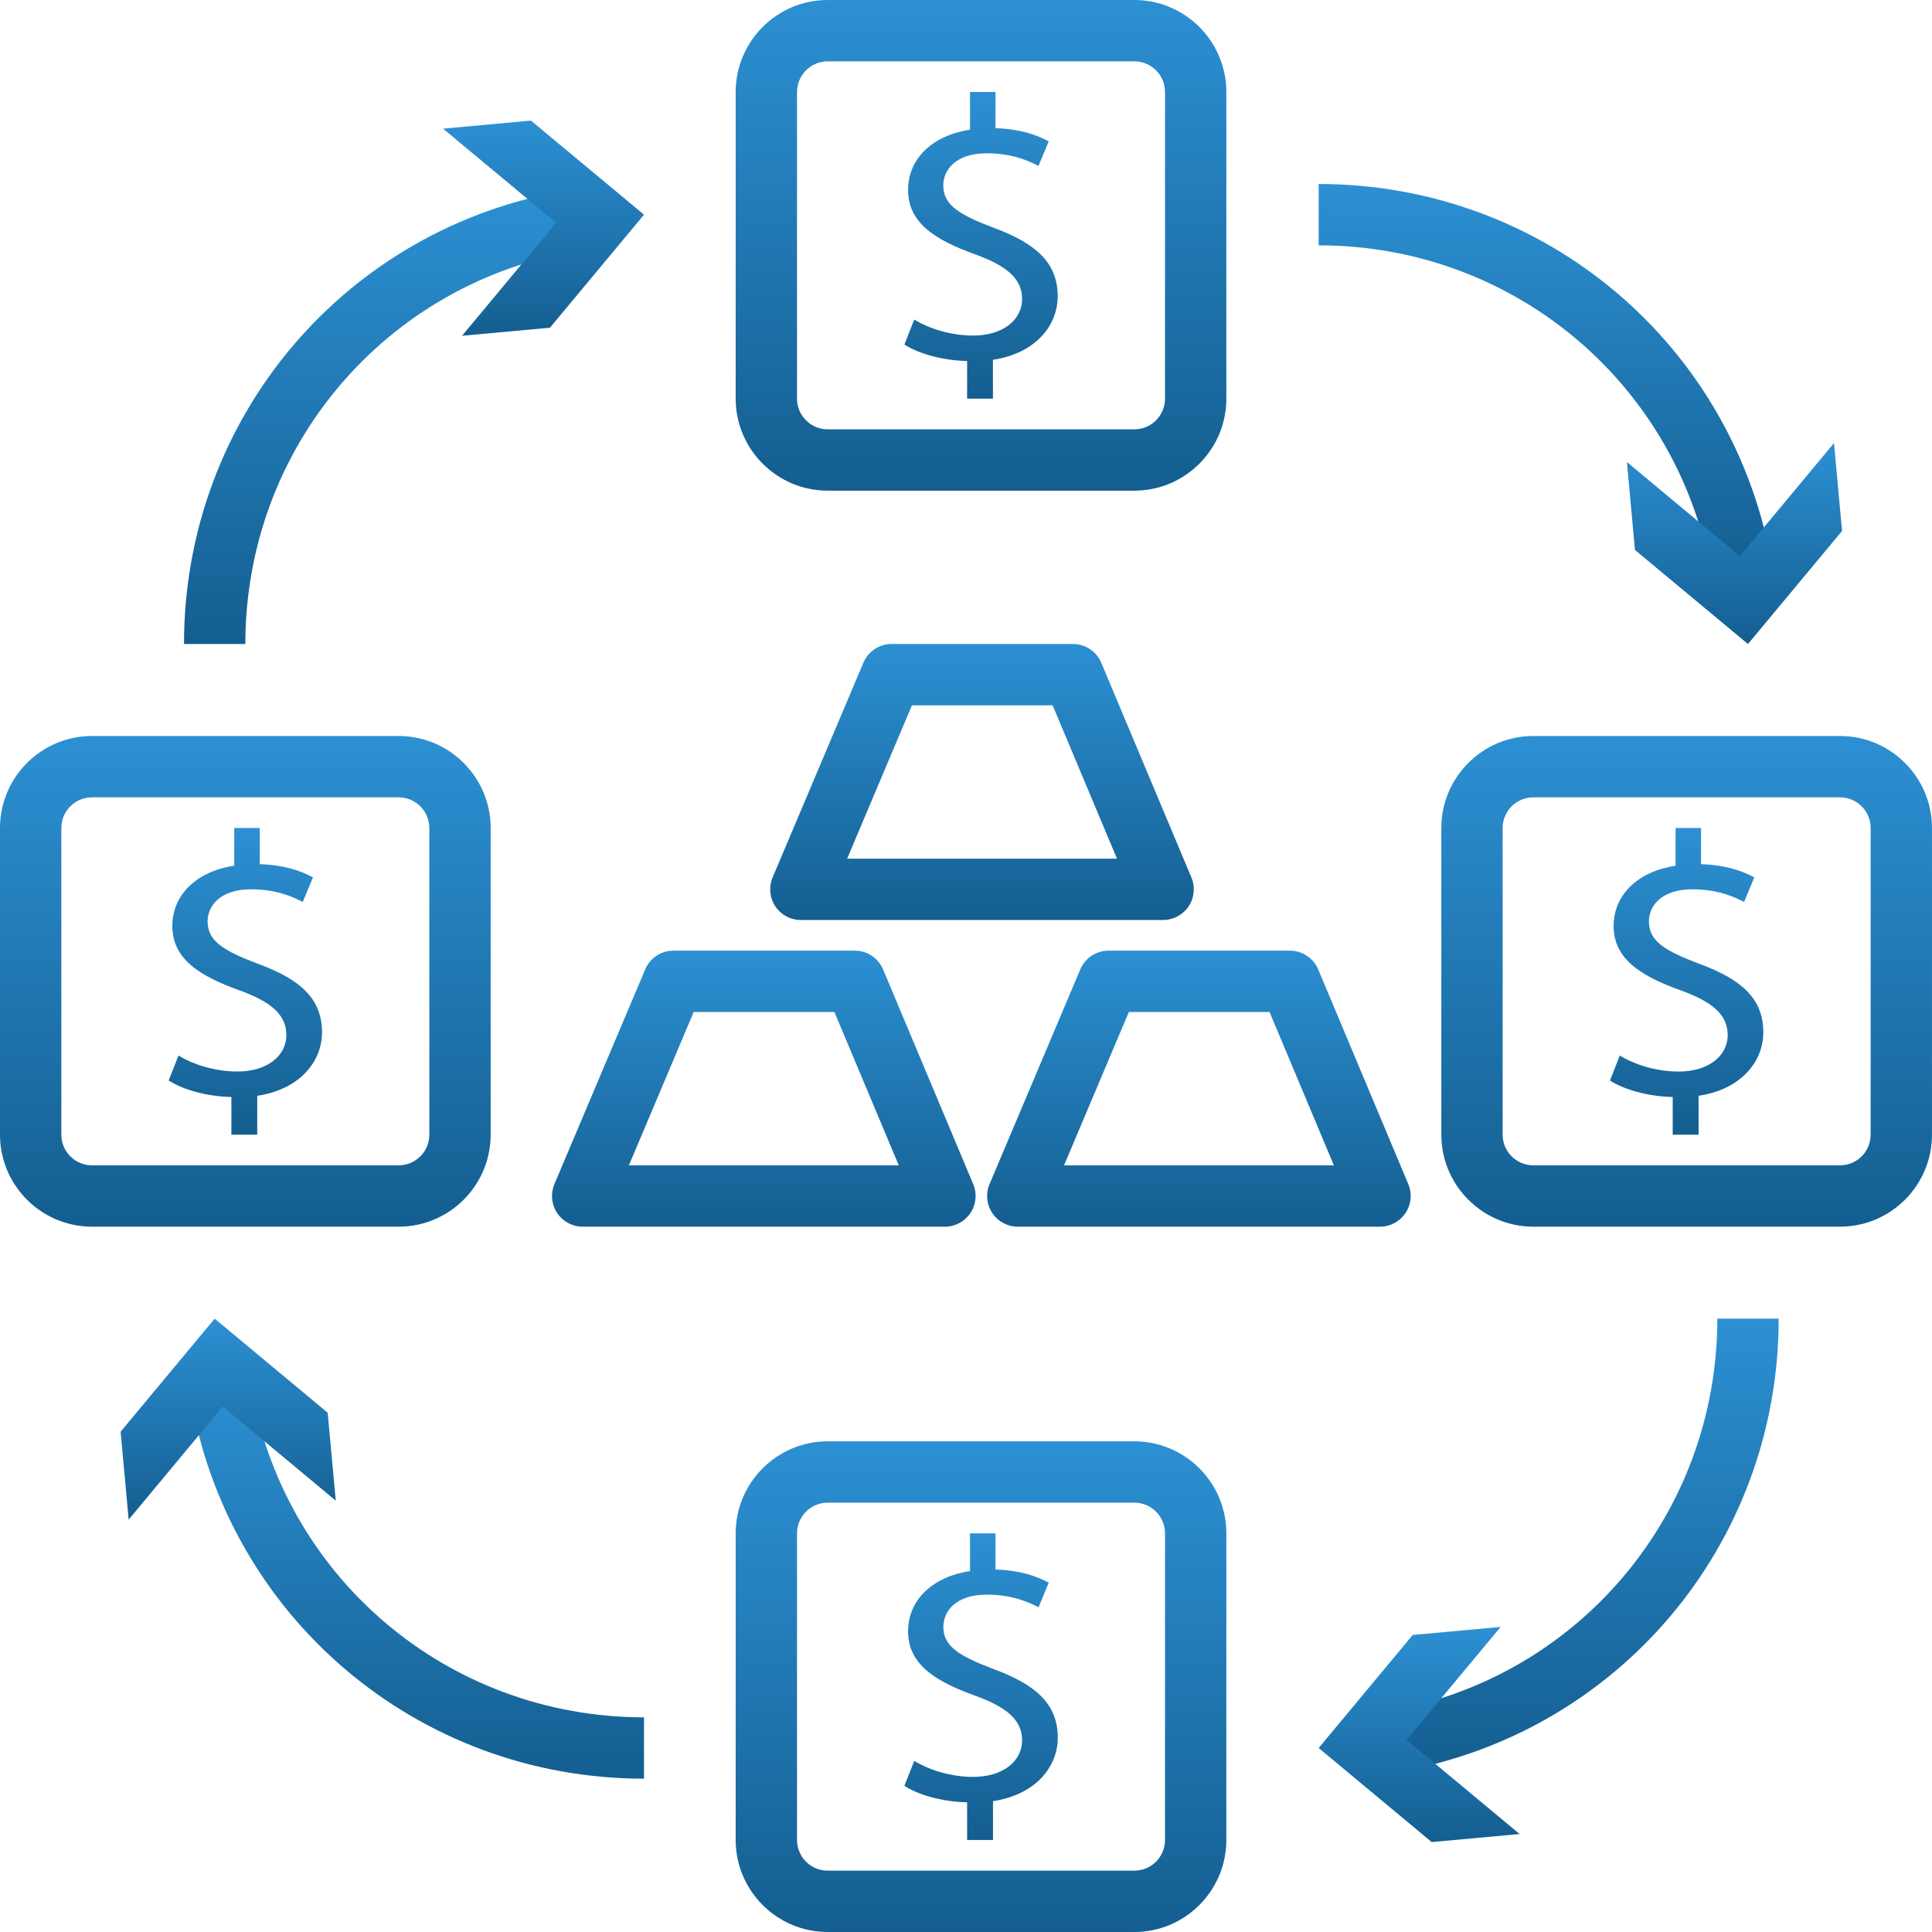 <svg xmlns="http://www.w3.org/2000/svg" width="80" height="80" viewBox="0 0 80 80" fill="none"><g clip-path="url(#clip0_240_178)"><path d="M76.19 30.476H63.491C61.391 30.476 59.682 32.185 59.682 34.286V46.984C59.682 49.084 61.391 50.794 63.491 50.794H76.19C78.29 50.794 79.999 49.084 79.999 46.984V34.286C79.999 32.185 78.29 30.476 76.19 30.476ZM77.46 46.984C77.46 47.685 76.891 48.254 76.19 48.254H63.491C62.79 48.254 62.221 47.685 62.221 46.984V34.286C62.221 33.586 62.79 33.016 63.491 33.016H76.19C76.891 33.016 77.46 33.586 77.46 34.286V46.984Z" fill="url(#paint0_linear_240_178)"></path><path d="M16.508 30.476H3.81C1.709 30.476 0 32.185 0 34.286V46.984C0 49.084 1.709 50.794 3.81 50.794H16.508C18.608 50.794 20.317 49.084 20.317 46.984V34.286C20.317 32.185 18.608 30.476 16.508 30.476ZM17.778 46.984C17.778 47.685 17.208 48.254 16.508 48.254H3.81C3.11 48.254 2.54 47.685 2.54 46.984V34.286C2.54 33.586 3.11 33.016 3.81 33.016H16.508C17.208 33.016 17.778 33.586 17.778 34.286V46.984Z" fill="url(#paint1_linear_240_178)"></path><path d="M46.971 59.682H34.272C32.172 59.682 30.463 61.392 30.463 63.492V76.191C30.463 78.291 32.172 80 34.272 80H46.971C49.072 80 50.78 78.291 50.78 76.191V63.492C50.78 61.392 49.071 59.682 46.971 59.682ZM48.241 76.191C48.241 76.891 47.672 77.46 46.971 77.46H34.272C33.573 77.46 33.003 76.891 33.003 76.191V63.492C33.003 62.791 33.573 62.222 34.272 62.222H46.971C47.672 62.222 48.241 62.791 48.241 63.492V76.191Z" fill="url(#paint2_linear_240_178)"></path><path d="M46.971 0H34.272C32.172 0 30.463 1.709 30.463 3.81V16.508C30.463 18.608 32.172 20.317 34.272 20.317H46.971C49.072 20.317 50.78 18.608 50.78 16.508V3.81C50.78 1.709 49.071 0 46.971 0ZM48.241 16.508C48.241 17.208 47.672 17.778 46.971 17.778H34.272C33.573 17.778 33.003 17.208 33.003 16.508V3.81C33.003 3.11 33.573 2.54 34.272 2.54H46.971C47.672 2.54 48.241 3.11 48.241 3.81V16.508Z" fill="url(#paint3_linear_240_178)"></path><path d="M49.333 36.334L45.602 27.445C45.405 26.974 44.942 26.666 44.431 26.666H36.919C36.408 26.666 35.949 26.973 35.751 27.442L31.993 36.331C31.827 36.724 31.869 37.172 32.104 37.528C32.339 37.882 32.736 38.095 33.161 38.095H48.162C48.588 38.095 48.984 37.881 49.22 37.528C49.456 37.175 49.498 36.726 49.333 36.334ZM35.078 35.556L37.761 29.206H43.587L46.252 35.556H35.078Z" fill="url(#paint4_linear_240_178)"></path><path d="M58.314 49.032L54.585 40.143C54.388 39.672 53.924 39.365 53.414 39.365H45.9C45.39 39.365 44.93 39.671 44.732 40.141L40.976 49.03C40.809 49.422 40.851 49.872 41.086 50.226C41.321 50.58 41.718 50.794 42.144 50.794H57.143C57.569 50.794 57.965 50.579 58.201 50.226C58.437 49.873 58.479 49.425 58.314 49.032ZM44.059 48.254L46.743 41.905H52.569L55.233 48.254H44.059Z" fill="url(#paint5_linear_240_178)"></path><path d="M40.298 49.032L36.567 40.143C36.369 39.672 35.908 39.365 35.396 39.365H27.884C27.373 39.365 26.913 39.671 26.716 40.141L22.958 49.03C22.792 49.422 22.834 49.872 23.069 50.226C23.303 50.58 23.701 50.794 24.126 50.794H39.127C39.553 50.794 39.949 50.581 40.185 50.226C40.42 49.872 40.463 49.425 40.298 49.032ZM26.041 48.254L28.724 41.905H34.551L37.216 48.254H26.041Z" fill="url(#paint6_linear_240_178)"></path><path d="M54.603 7.619V10.159C62.729 10.159 69.581 15.97 70.893 23.976L73.401 23.566C71.885 14.325 63.98 7.619 54.603 7.619Z" fill="url(#paint7_linear_240_178)"></path><path d="M75.942 18.346L72.047 23.029L67.367 19.131L67.7 22.772L72.38 26.667L76.275 21.986L75.942 18.346Z" fill="url(#paint8_linear_240_178)"></path><path d="M71.111 54.603C71.111 62.729 65.301 69.581 57.293 70.893L57.704 73.401C66.945 71.884 73.651 63.98 73.651 54.603H71.111Z" fill="url(#paint9_linear_240_178)"></path><path d="M58.242 72.047L62.139 67.368L58.498 67.7L54.603 72.381L59.284 76.276L62.925 75.943L58.242 72.047Z" fill="url(#paint10_linear_240_178)"></path><path d="M10.378 57.293L7.871 57.704C9.385 66.945 17.29 73.651 26.667 73.651V71.111C18.54 71.111 11.69 65.3 10.378 57.293Z" fill="url(#paint11_linear_240_178)"></path><path d="M13.569 58.498L8.889 54.603L4.994 59.284L5.328 62.924L9.223 58.241L13.903 62.139L13.569 58.498Z" fill="url(#paint12_linear_240_178)"></path><path d="M23.566 7.87C14.325 9.384 7.619 17.289 7.619 26.667H10.159C10.159 18.54 15.97 11.689 23.976 10.377L23.566 7.87Z" fill="url(#paint13_linear_240_178)"></path><path d="M21.986 4.994L18.346 5.328L23.029 9.223L19.132 13.903L22.772 13.57L26.667 8.889L21.986 4.994Z" fill="url(#paint14_linear_240_178)"></path><path d="M70.383 39.916C68.91 39.361 68.278 38.96 68.278 38.154C68.278 37.534 68.772 36.824 70.077 36.824C71.165 36.824 71.865 37.163 72.219 37.347L72.641 36.33C72.15 36.062 71.453 35.816 70.436 35.784V34.286H69.382V35.849C67.817 36.084 66.817 37.055 66.817 38.34C66.817 39.684 67.886 40.399 69.62 41.017C70.876 41.477 71.54 42.002 71.54 42.856C71.54 43.738 70.723 44.371 69.519 44.371C68.568 44.371 67.681 44.079 67.072 43.708L66.666 44.743C67.259 45.127 68.279 45.407 69.263 45.423V46.984H70.335V45.374C72.081 45.114 73.015 43.968 73.015 42.745C73.016 41.369 72.135 40.562 70.383 39.916Z" fill="url(#paint15_linear_240_178)"></path><path d="M41.169 69.122C39.696 68.568 39.062 68.166 39.062 67.36C39.062 66.74 39.555 66.03 40.861 66.03C41.95 66.03 42.649 66.37 43.004 66.553L43.425 65.536C42.934 65.268 42.237 65.022 41.221 64.99V63.492H40.166V65.055C38.601 65.29 37.602 66.261 37.602 67.546C37.602 68.89 38.67 69.605 40.403 70.223C41.659 70.683 42.323 71.209 42.323 72.062C42.323 72.945 41.506 73.577 40.303 73.577C39.352 73.577 38.464 73.285 37.856 72.914L37.449 73.949C38.042 74.334 39.061 74.613 40.046 74.629V76.19H41.118V74.581C42.865 74.321 43.8 73.175 43.8 71.953C43.8 70.578 42.919 69.771 41.169 69.122Z" fill="url(#paint16_linear_240_178)"></path><path d="M10.703 39.916C9.23 39.361 8.596 38.96 8.596 38.154C8.596 37.534 9.089 36.824 10.395 36.824C11.482 36.824 12.182 37.163 12.536 37.347L12.959 36.33C12.469 36.062 11.771 35.816 10.755 35.784V34.286H9.699V35.847C8.135 36.082 7.136 37.054 7.136 38.339C7.136 39.682 8.204 40.397 9.937 41.016C11.194 41.475 11.857 42.001 11.857 42.855C11.857 43.737 11.042 44.369 9.838 44.369C8.887 44.369 7.999 44.077 7.391 43.707L6.984 44.741C7.577 45.126 8.597 45.407 9.581 45.423V46.984H10.652V45.374C12.399 45.114 13.334 43.968 13.334 42.745C13.334 41.369 12.454 40.562 10.703 39.916Z" fill="url(#paint17_linear_240_178)"></path><path d="M41.166 9.439C39.693 8.884 39.059 8.482 39.059 7.676C39.059 7.057 39.552 6.347 40.859 6.347C41.947 6.347 42.647 6.686 43.001 6.87L43.425 5.854C42.934 5.586 42.237 5.34 41.221 5.308V3.809H40.166V5.371C38.601 5.606 37.602 6.578 37.602 7.863C37.602 9.206 38.67 9.921 40.403 10.54C41.659 11 42.323 11.526 42.323 12.378C42.323 13.262 41.506 13.895 40.303 13.895C39.352 13.895 38.464 13.602 37.856 13.232L37.449 14.267C38.042 14.651 39.061 14.931 40.046 14.947V16.508H41.115V14.898C42.863 14.637 43.797 13.492 43.797 12.269C43.797 10.894 42.916 10.088 41.166 9.439Z" fill="url(#paint18_linear_240_178)"></path></g><defs><linearGradient id="paint0_linear_240_178" x1="69.84" y1="30.476" x2="69.84" y2="50.794" gradientUnits="userSpaceOnUse"><stop stop-color="#2C90D3"></stop><stop offset="1" stop-color="#145E90"></stop></linearGradient><linearGradient id="paint1_linear_240_178" x1="10.159" y1="30.476" x2="10.159" y2="50.794" gradientUnits="userSpaceOnUse"><stop stop-color="#2C90D3"></stop><stop offset="1" stop-color="#145E90"></stop></linearGradient><linearGradient id="paint2_linear_240_178" x1="40.622" y1="59.682" x2="40.622" y2="80" gradientUnits="userSpaceOnUse"><stop stop-color="#2C90D3"></stop><stop offset="1" stop-color="#145E90"></stop></linearGradient><linearGradient id="paint3_linear_240_178" x1="40.622" y1="0" x2="40.622" y2="20.317" gradientUnits="userSpaceOnUse"><stop stop-color="#2C90D3"></stop><stop offset="1" stop-color="#145E90"></stop></linearGradient><linearGradient id="paint4_linear_240_178" x1="40.663" y1="26.666" x2="40.663" y2="38.095" gradientUnits="userSpaceOnUse"><stop stop-color="#2C90D3"></stop><stop offset="1" stop-color="#145E90"></stop></linearGradient><linearGradient id="paint5_linear_240_178" x1="49.644" y1="39.365" x2="49.644" y2="50.794" gradientUnits="userSpaceOnUse"><stop stop-color="#2C90D3"></stop><stop offset="1" stop-color="#145E90"></stop></linearGradient><linearGradient id="paint6_linear_240_178" x1="31.627" y1="39.365" x2="31.627" y2="50.794" gradientUnits="userSpaceOnUse"><stop stop-color="#2C90D3"></stop><stop offset="1" stop-color="#145E90"></stop></linearGradient><linearGradient id="paint7_linear_240_178" x1="64.002" y1="7.619" x2="64.002" y2="23.976" gradientUnits="userSpaceOnUse"><stop stop-color="#2C90D3"></stop><stop offset="1" stop-color="#145E90"></stop></linearGradient><linearGradient id="paint8_linear_240_178" x1="71.821" y1="18.346" x2="71.821" y2="26.667" gradientUnits="userSpaceOnUse"><stop stop-color="#2C90D3"></stop><stop offset="1" stop-color="#145E90"></stop></linearGradient><linearGradient id="paint9_linear_240_178" x1="65.472" y1="54.603" x2="65.472" y2="73.401" gradientUnits="userSpaceOnUse"><stop stop-color="#2C90D3"></stop><stop offset="1" stop-color="#145E90"></stop></linearGradient><linearGradient id="paint10_linear_240_178" x1="58.764" y1="67.368" x2="58.764" y2="76.276" gradientUnits="userSpaceOnUse"><stop stop-color="#2C90D3"></stop><stop offset="1" stop-color="#145E90"></stop></linearGradient><linearGradient id="paint11_linear_240_178" x1="17.269" y1="57.293" x2="17.269" y2="73.651" gradientUnits="userSpaceOnUse"><stop stop-color="#2C90D3"></stop><stop offset="1" stop-color="#145E90"></stop></linearGradient><linearGradient id="paint12_linear_240_178" x1="9.449" y1="54.603" x2="9.449" y2="62.924" gradientUnits="userSpaceOnUse"><stop stop-color="#2C90D3"></stop><stop offset="1" stop-color="#145E90"></stop></linearGradient><linearGradient id="paint13_linear_240_178" x1="15.798" y1="7.87" x2="15.798" y2="26.667" gradientUnits="userSpaceOnUse"><stop stop-color="#2C90D3"></stop><stop offset="1" stop-color="#145E90"></stop></linearGradient><linearGradient id="paint14_linear_240_178" x1="22.506" y1="4.994" x2="22.506" y2="13.903" gradientUnits="userSpaceOnUse"><stop stop-color="#2C90D3"></stop><stop offset="1" stop-color="#145E90"></stop></linearGradient><linearGradient id="paint15_linear_240_178" x1="69.841" y1="34.286" x2="69.841" y2="46.984" gradientUnits="userSpaceOnUse"><stop stop-color="#2C90D3"></stop><stop offset="1" stop-color="#145E90"></stop></linearGradient><linearGradient id="paint16_linear_240_178" x1="40.624" y1="63.492" x2="40.624" y2="76.19" gradientUnits="userSpaceOnUse"><stop stop-color="#2C90D3"></stop><stop offset="1" stop-color="#145E90"></stop></linearGradient><linearGradient id="paint17_linear_240_178" x1="10.159" y1="34.286" x2="10.159" y2="46.984" gradientUnits="userSpaceOnUse"><stop stop-color="#2C90D3"></stop><stop offset="1" stop-color="#145E90"></stop></linearGradient><linearGradient id="paint18_linear_240_178" x1="40.623" y1="3.809" x2="40.623" y2="16.508" gradientUnits="userSpaceOnUse"><stop stop-color="#2C90D3"></stop><stop offset="1" stop-color="#145E90"></stop></linearGradient><clipPath id="clip0_240_178"><rect width="80" height="80" fill="white"></rect></clipPath></defs></svg>